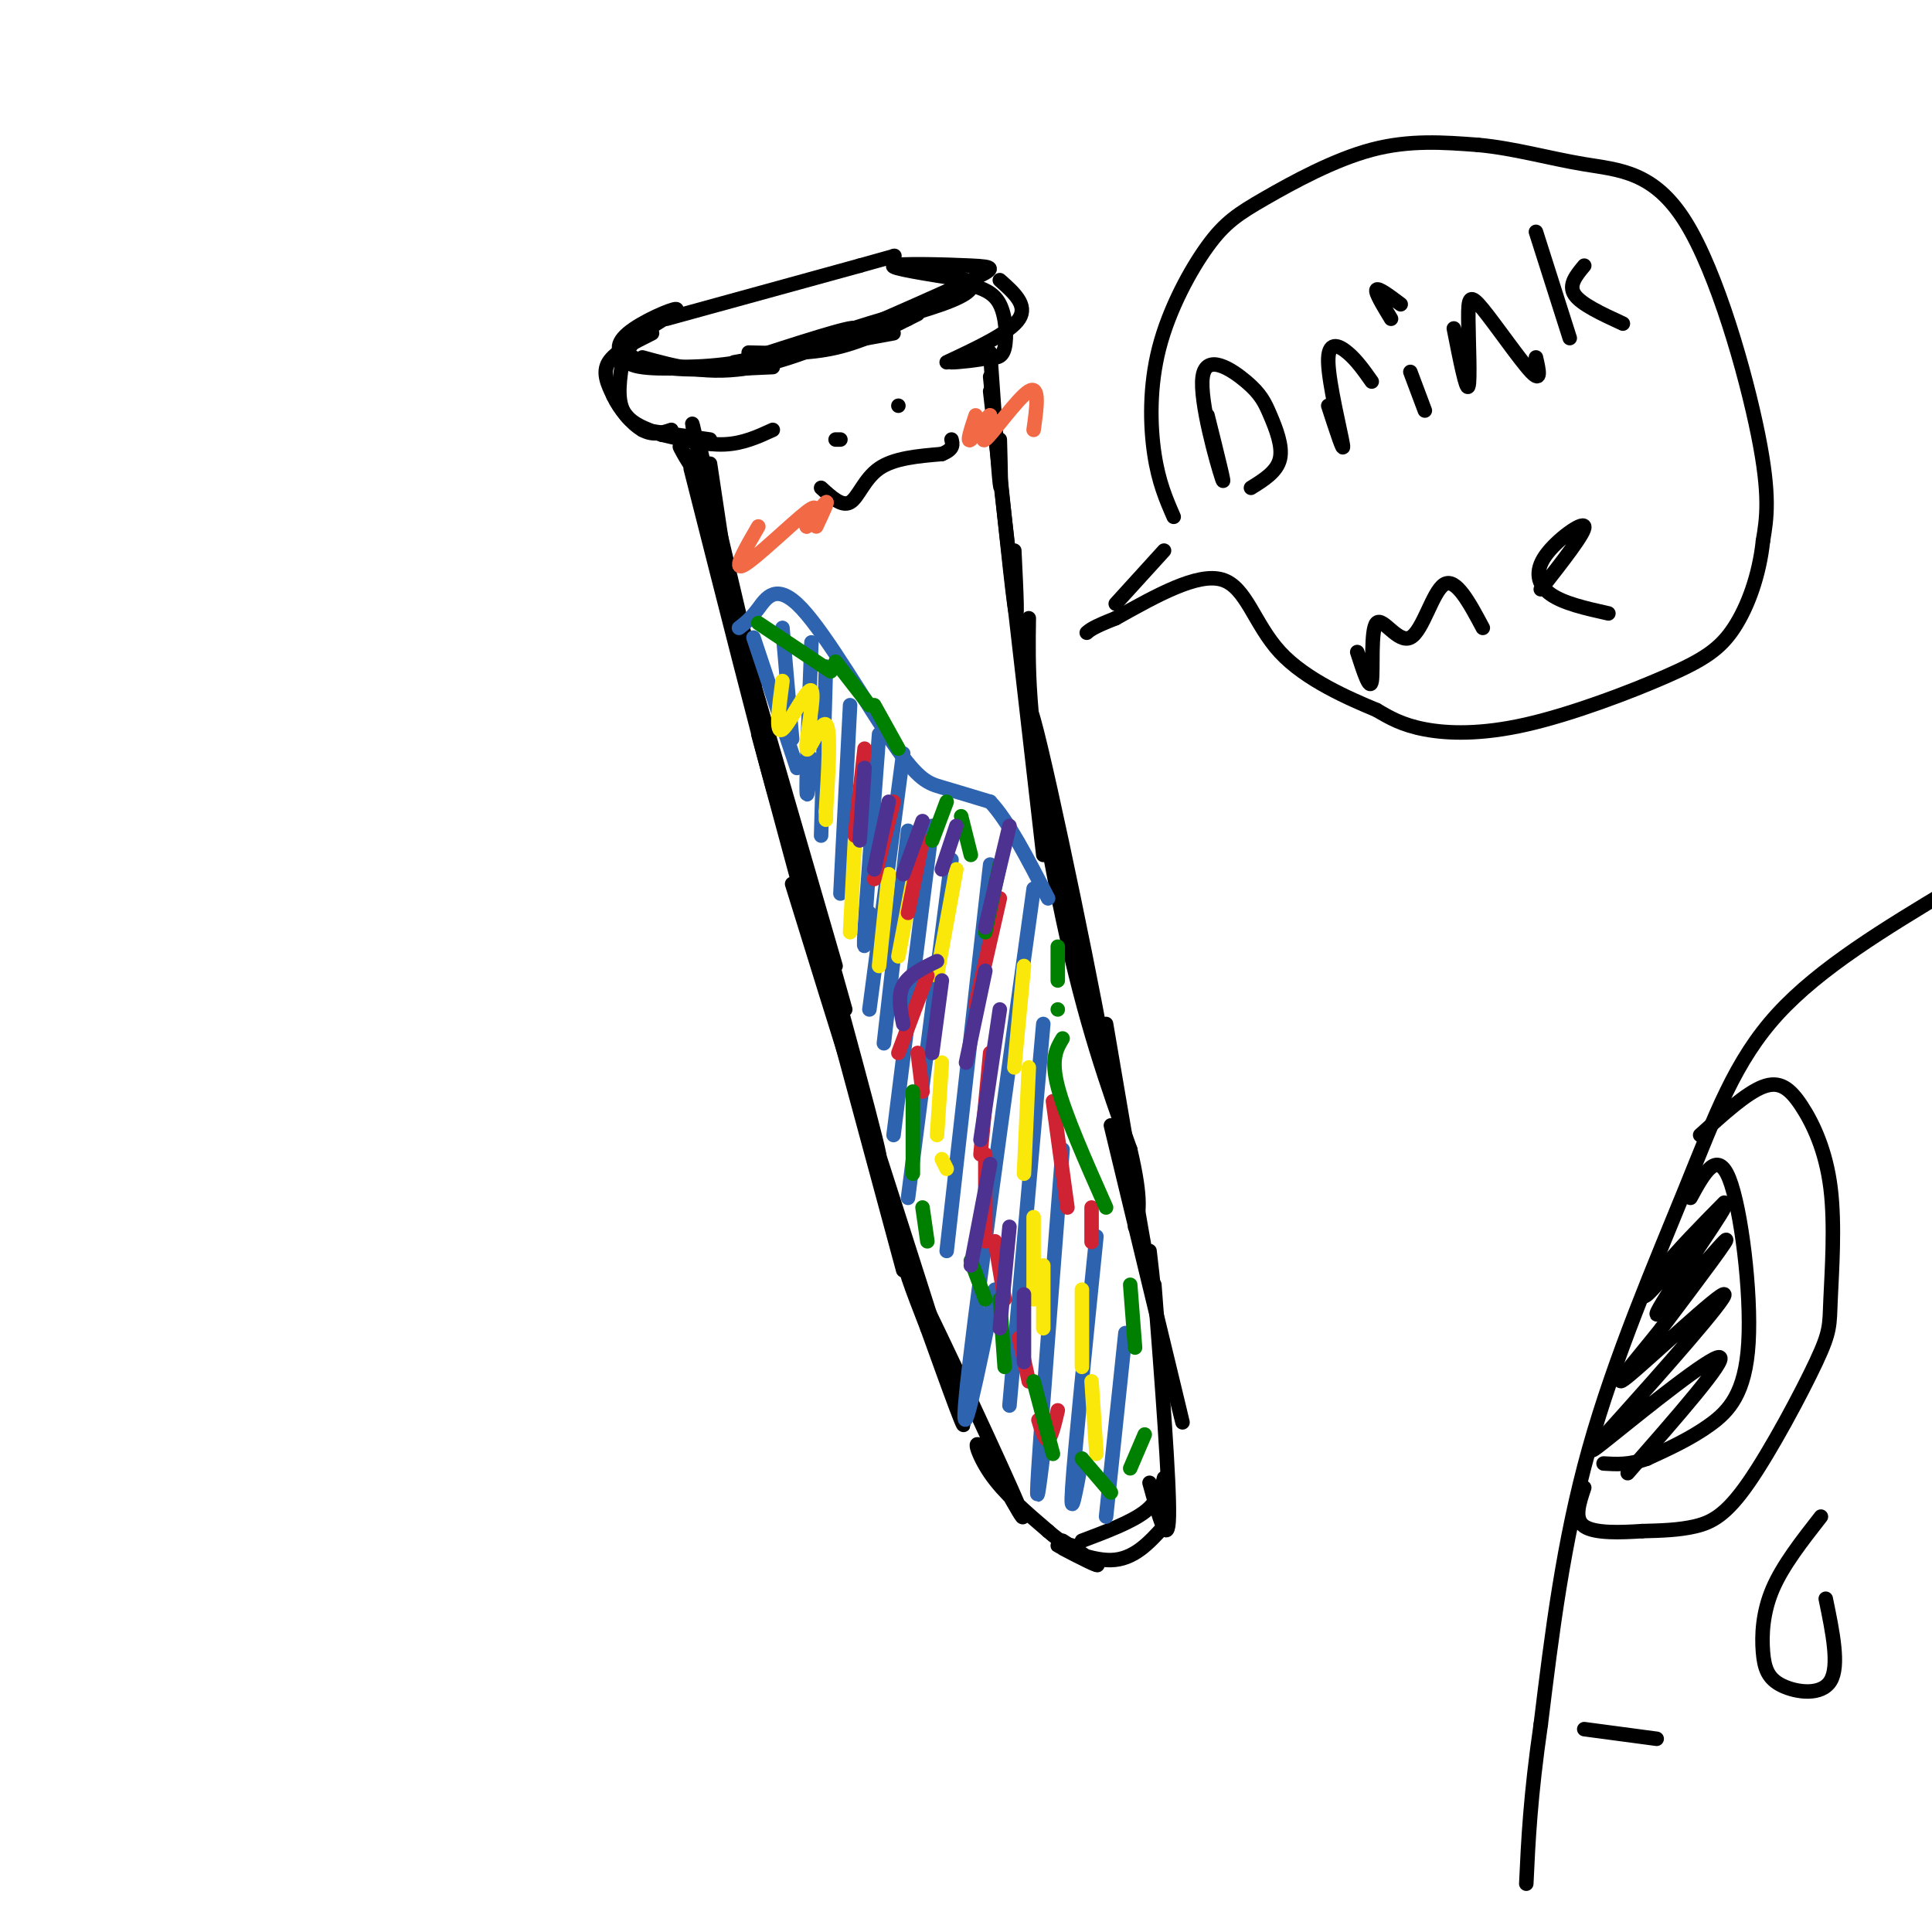<svg viewBox='0 0 400 400' version='1.1' xmlns='http://www.w3.org/2000/svg' xmlns:xlink='http://www.w3.org/1999/xlink'><g fill='none' stroke='rgb(0,0,0)' stroke-width='3' stroke-linecap='round' stroke-linejoin='round'><path d='M136,66c-3.917,3.667 -7.833,7.333 -6,9c1.833,1.667 9.417,1.333 17,1'/><path d='M133,74c6.844,1.889 13.689,3.778 23,2c9.311,-1.778 21.089,-7.222 21,-8c-0.089,-0.778 -12.044,3.111 -24,7'/><path d='M153,75c-8.159,1.348 -16.558,1.217 -21,0c-4.442,-1.217 -4.927,-3.520 -2,-6c2.927,-2.480 9.265,-5.137 10,-5c0.735,0.137 -4.132,3.069 -9,6'/><path d='M131,70c-2.048,1.143 -2.667,1.000 -2,2c0.667,1.000 2.619,3.143 8,4c5.381,0.857 14.190,0.429 23,0'/><path d='M152,75c0.000,0.000 33.000,-6.000 33,-6'/><path d='M155,73c6.083,0.167 12.167,0.333 18,-1c5.833,-1.333 11.417,-4.167 17,-7'/><path d='M162,74c0.000,0.000 26.000,-8.000 26,-8'/><path d='M174,70c10.845,-4.750 21.690,-9.500 27,-12c5.310,-2.500 5.083,-2.750 0,-3c-5.083,-0.250 -15.024,-0.500 -16,0c-0.976,0.500 7.012,1.750 15,3'/><path d='M200,58c2.417,1.250 0.958,2.875 -5,5c-5.958,2.125 -16.417,4.750 -18,5c-1.583,0.250 5.708,-1.875 13,-4'/><path d='M135,69c-3.833,1.917 -7.667,3.833 -9,6c-1.333,2.167 -0.167,4.583 1,7'/><path d='M127,82c1.222,2.644 3.778,5.756 6,7c2.222,1.244 4.111,0.622 6,0'/><path d='M201,59c2.356,0.733 4.711,1.467 6,4c1.289,2.533 1.511,6.867 1,9c-0.511,2.133 -1.756,2.067 -3,2'/><path d='M205,74c-2.422,0.578 -6.978,1.022 -8,1c-1.022,-0.022 1.489,-0.511 4,-1'/><path d='M207,58c2.917,2.583 5.833,5.167 4,8c-1.833,2.833 -8.417,5.917 -15,9'/><path d='M129,74c-0.667,4.167 -1.333,8.333 0,11c1.333,2.667 4.667,3.833 8,5'/><path d='M133,89c0.000,0.000 14.000,2.000 14,2'/><path d='M137,90c4.583,1.083 9.167,2.167 13,2c3.833,-0.167 6.917,-1.583 10,-3'/><path d='M147,96c0.000,0.000 3.000,20.000 3,20'/><path d='M145,93c0.000,0.000 8.000,34.000 8,34'/><path d='M144,97c5.167,17.333 10.333,34.667 12,41c1.667,6.333 -0.167,1.667 -2,-3'/><path d='M143,97c7.083,27.917 14.167,55.833 17,66c2.833,10.167 1.417,2.583 0,-5'/><path d='M143,96c-1.423,-2.304 -2.845,-4.607 -2,-3c0.845,1.607 3.958,7.125 4,4c0.042,-3.125 -2.988,-14.893 -1,-6c1.988,8.893 8.994,38.446 16,68'/><path d='M160,159c2.667,11.333 1.333,5.667 0,0'/><path d='M153,131c0.000,0.000 20.000,69.000 20,69'/><path d='M205,73c0.833,12.000 1.667,24.000 2,27c0.333,3.000 0.167,-3.000 0,-9'/><path d='M205,78c2.083,20.500 4.167,41.000 5,47c0.833,6.000 0.417,-2.500 0,-11'/><path d='M205,81c0.000,0.000 11.000,96.000 11,96'/><path d='M157,145c0.000,0.000 18.000,64.000 18,64'/><path d='M159,154c11.083,40.083 22.167,80.167 23,85c0.833,4.833 -8.583,-25.583 -18,-56'/><path d='M157,152c0.000,0.000 30.000,111.000 30,111'/><path d='M213,128c-0.148,10.080 -0.297,20.159 4,43c4.297,22.841 13.038,58.442 12,50c-1.038,-8.442 -11.856,-60.927 -15,-72c-3.144,-11.073 1.388,19.265 6,41c4.612,21.735 9.306,34.868 14,48'/><path d='M234,238c2.500,10.667 1.750,13.333 1,16'/><path d='M180,233c8.500,26.500 17.000,53.000 19,60c2.000,7.000 -2.500,-5.500 -7,-18'/><path d='M192,275c-2.918,-7.513 -6.713,-17.295 -2,-8c4.713,9.295 17.933,37.667 21,45c3.067,7.333 -4.021,-6.372 -7,-11c-2.979,-4.628 -1.851,-0.179 1,4c2.851,4.179 7.426,8.090 12,12'/><path d='M217,317c2.833,2.500 3.917,2.750 5,3'/><path d='M229,212c3.750,22.083 7.500,44.167 9,52c1.500,7.833 0.750,1.417 0,-5'/><path d='M230,233c6.000,24.833 12.000,49.667 14,58c2.000,8.333 0.000,0.167 -2,-8'/><path d='M239,266c1.583,20.583 3.167,41.167 3,48c-0.167,6.833 -2.083,-0.083 -4,-7'/><path d='M241,306c-0.583,2.417 -1.167,4.833 -4,7c-2.833,2.167 -7.917,4.083 -13,6'/><path d='M220,319c4.125,2.696 8.250,5.393 7,5c-1.250,-0.393 -7.875,-3.875 -8,-4c-0.125,-0.125 6.250,3.107 11,3c4.750,-0.107 7.875,-3.554 11,-7'/></g>
<g fill='none' stroke='rgb(45,99,175)' stroke-width='3' stroke-linecap='round' stroke-linejoin='round'><path d='M153,130c1.183,-0.909 2.367,-1.818 4,-4c1.633,-2.182 3.716,-5.636 9,0c5.284,5.636 13.769,20.364 19,28c5.231,7.636 7.209,8.182 10,9c2.791,0.818 6.396,1.909 10,3'/><path d='M205,166c3.667,3.833 7.833,11.917 12,20'/><path d='M156,132c0.000,0.000 9.000,27.000 9,27'/><path d='M162,130c0.000,0.000 2.000,23.000 2,23'/><path d='M168,133c-0.500,13.000 -1.000,26.000 -1,30c0.000,4.000 0.500,-1.000 1,-6'/><path d='M171,138c0.000,0.000 -1.000,35.000 -1,35'/><path d='M176,146c0.000,0.000 -2.000,39.000 -2,39'/><path d='M182,152c-1.333,17.417 -2.667,34.833 -3,41c-0.333,6.167 0.333,1.083 1,-4'/><path d='M187,156c0.000,0.000 -7.000,53.000 -7,53'/><path d='M188,172c0.000,0.000 -5.000,44.000 -5,44'/><path d='M193,171c0.000,0.000 -8.000,64.000 -8,64'/><path d='M197,178c0.000,0.000 -9.000,70.000 -9,70'/><path d='M205,179c0.000,0.000 -9.000,80.000 -9,80'/><path d='M214,184c-6.333,45.583 -12.667,91.167 -14,105c-1.333,13.833 2.333,-4.083 6,-22'/><path d='M216,212c0.000,0.000 -7.000,79.000 -7,79'/><path d='M220,238c-2.167,27.750 -4.333,55.500 -5,66c-0.667,10.500 0.167,3.750 1,-3'/><path d='M227,256c-2.250,22.167 -4.500,44.333 -5,52c-0.500,7.667 0.750,0.833 2,-6'/><path d='M233,276c0.000,0.000 -4.000,38.000 -4,38'/></g>
<g fill='none' stroke='rgb(0,0,0)' stroke-width='3' stroke-linecap='round' stroke-linejoin='round'><path d='M138,66c0.000,0.000 40.000,-11.000 40,-11'/><path d='M178,55c7.833,-2.167 7.417,-2.083 7,-2'/><path d='M170,101c2.156,1.978 4.311,3.956 6,3c1.689,-0.956 2.911,-4.844 6,-7c3.089,-2.156 8.044,-2.578 13,-3'/><path d='M195,94c2.500,-1.000 2.250,-2.000 2,-3'/><path d='M174,91c0.000,0.000 -1.000,0.000 -1,0'/><path d='M186,84c0.000,0.000 0.000,0.000 0,0'/></g>
<g fill='none' stroke='rgb(242,105,70)' stroke-width='3' stroke-linecap='round' stroke-linejoin='round'><path d='M157,109c-2.711,4.667 -5.422,9.333 -3,8c2.422,-1.333 9.978,-8.667 13,-11c3.022,-2.333 1.511,0.333 0,3'/><path d='M167,109c0.978,-0.867 3.422,-4.533 4,-5c0.578,-0.467 -0.711,2.267 -2,5'/><path d='M202,86c-0.976,2.923 -1.952,5.847 -1,5c0.952,-0.847 3.833,-5.464 4,-5c0.167,0.464 -2.378,6.010 -1,5c1.378,-1.010 6.679,-8.574 9,-10c2.321,-1.426 1.660,3.287 1,8'/></g>
<g fill='none' stroke='rgb(0,0,0)' stroke-width='3' stroke-linecap='round' stroke-linejoin='round'><path d='M231,125c0.000,0.000 10.000,-11.000 10,-11'/><path d='M250,86c1.960,7.863 3.921,15.726 3,13c-0.921,-2.726 -4.722,-16.040 -4,-21c0.722,-4.960 5.967,-1.567 9,1c3.033,2.567 3.855,4.306 5,7c1.145,2.694 2.613,6.341 2,9c-0.613,2.659 -3.306,4.329 -6,6'/><path d='M275,84c1.696,5.208 3.393,10.417 3,8c-0.393,-2.417 -2.875,-12.458 -3,-17c-0.125,-4.542 2.107,-3.583 4,-2c1.893,1.583 3.446,3.792 5,6'/><path d='M292,77c0.000,0.000 3.000,8.000 3,8'/><path d='M288,66c-1.667,-2.750 -3.333,-5.500 -3,-6c0.333,-0.500 2.667,1.250 5,3'/><path d='M301,68c1.281,6.488 2.561,12.976 3,12c0.439,-0.976 0.035,-9.416 0,-14c-0.035,-4.584 0.298,-5.311 3,-2c2.702,3.311 7.772,10.660 10,13c2.228,2.340 1.614,-0.330 1,-3'/><path d='M318,48c0.000,0.000 7.000,22.000 7,22'/><path d='M328,55c-1.667,2.000 -3.333,4.000 -2,6c1.333,2.000 5.667,4.000 10,6'/><path d='M281,135c1.324,4.088 2.648,8.175 3,6c0.352,-2.175 -0.266,-10.614 1,-12c1.266,-1.386 4.418,4.281 7,3c2.582,-1.281 4.595,-9.509 7,-11c2.405,-1.491 5.203,3.754 8,9'/><path d='M319,122c4.667,-5.958 9.333,-11.917 9,-13c-0.333,-1.083 -5.667,2.708 -8,6c-2.333,3.292 -1.667,6.083 1,8c2.667,1.917 7.333,2.958 12,4'/><path d='M243,107c-1.560,-3.580 -3.121,-7.160 -4,-13c-0.879,-5.840 -1.078,-13.941 1,-22c2.078,-8.059 6.433,-16.078 10,-21c3.567,-4.922 6.345,-6.748 12,-10c5.655,-3.252 14.187,-7.929 22,-10c7.813,-2.071 14.906,-1.535 22,-1'/><path d='M306,30c7.349,0.656 14.722,2.794 22,4c7.278,1.206 14.459,1.478 21,12c6.541,10.522 12.440,31.292 15,44c2.560,12.708 1.780,17.354 1,22'/><path d='M365,112c-0.744,7.028 -3.106,13.599 -6,18c-2.894,4.401 -6.322,6.633 -14,10c-7.678,3.367 -19.606,7.868 -29,10c-9.394,2.132 -16.256,1.895 -21,1c-4.744,-0.895 -7.372,-2.447 -10,-4'/><path d='M285,147c-5.619,-2.345 -14.667,-6.208 -20,-12c-5.333,-5.792 -6.952,-13.512 -12,-15c-5.048,-1.488 -13.524,3.256 -22,8'/><path d='M231,128c-4.667,1.833 -5.333,2.417 -6,3'/></g>
<g fill='none' stroke='rgb(250,232,11)' stroke-width='3' stroke-linecap='round' stroke-linejoin='round'><path d='M162,141c-0.742,5.565 -1.483,11.129 0,10c1.483,-1.129 5.191,-8.952 6,-8c0.809,0.952 -1.282,10.679 -1,12c0.282,1.321 2.938,-5.766 4,-5c1.062,0.766 0.531,9.383 0,18'/><path d='M171,168c0.000,3.000 0.000,1.500 0,0'/><path d='M177,174c0.000,0.000 -1.000,19.000 -1,19'/><path d='M184,181c0.000,0.000 -2.000,19.000 -2,19'/><path d='M190,177c0.000,0.000 -4.000,21.000 -4,21'/><path d='M198,180c0.000,0.000 -4.000,22.000 -4,22'/><path d='M195,220c0.000,0.000 -1.000,15.000 -1,15'/><path d='M195,240c0.000,0.000 1.000,2.000 1,2'/><path d='M212,200c0.000,0.000 -2.000,21.000 -2,21'/><path d='M213,221c0.000,0.000 -1.000,22.000 -1,22'/><path d='M214,252c0.000,0.000 0.000,17.000 0,17'/><path d='M216,262c0.000,0.000 0.000,13.000 0,13'/><path d='M224,267c0.000,0.000 0.000,16.000 0,16'/><path d='M226,286c0.000,0.000 1.000,15.000 1,15'/></g>
<g fill='none' stroke='rgb(207,34,51)' stroke-width='3' stroke-linecap='round' stroke-linejoin='round'><path d='M179,155c0.000,0.000 -2.000,18.000 -2,18'/><path d='M185,166c0.000,0.000 -4.000,16.000 -4,16'/><path d='M191,174c0.000,0.000 -3.000,15.000 -3,15'/><path d='M192,202c0.000,0.000 -6.000,16.000 -6,16'/><path d='M190,218c0.000,0.000 1.000,8.000 1,8'/><path d='M207,186c0.000,0.000 -5.000,22.000 -5,22'/><path d='M205,218c0.000,0.000 -2.000,21.000 -2,21'/><path d='M204,239c0.000,0.000 0.000,18.000 0,18'/><path d='M206,257c0.000,0.000 2.000,12.000 2,12'/><path d='M211,277c0.000,0.000 2.000,9.000 2,9'/><path d='M215,294c0.667,2.167 1.333,4.333 2,4c0.667,-0.333 1.333,-3.167 2,-6'/><path d='M226,250c0.000,3.167 0.000,6.333 0,7c0.000,0.667 0.000,-1.167 0,-3'/><path d='M218,228c0.000,0.000 3.000,22.000 3,22'/></g>
<g fill='none' stroke='rgb(0,128,0)' stroke-width='3' stroke-linecap='round' stroke-linejoin='round'><path d='M157,129c0.000,0.000 15.000,10.000 15,10'/><path d='M173,137c0.000,0.000 7.000,9.000 7,9'/><path d='M181,146c0.000,0.000 5.000,9.000 5,9'/><path d='M196,166c0.000,0.000 -3.000,8.000 -3,8'/><path d='M199,169c0.000,0.000 2.000,8.000 2,8'/><path d='M207,179c0.000,0.000 -3.000,14.000 -3,14'/><path d='M189,226c0.000,0.000 0.000,17.000 0,17'/><path d='M191,250c0.000,0.000 1.000,7.000 1,7'/><path d='M201,261c0.000,0.000 3.000,8.000 3,8'/><path d='M207,269c0.000,0.000 1.000,14.000 1,14'/><path d='M214,286c0.000,0.000 4.000,15.000 4,15'/><path d='M224,302c0.000,0.000 6.000,7.000 6,7'/><path d='M234,304c0.000,0.000 3.000,-7.000 3,-7'/><path d='M235,279c0.000,0.000 -1.000,-13.000 -1,-13'/><path d='M229,250c-4.250,-9.583 -8.500,-19.167 -10,-25c-1.500,-5.833 -0.250,-7.917 1,-10'/><path d='M219,209c0.000,0.000 0.000,0.000 0,0'/><path d='M219,203c0.000,0.000 0.000,-7.000 0,-7'/></g>
<g fill='none' stroke='rgb(77,50,146)' stroke-width='3' stroke-linecap='round' stroke-linejoin='round'><path d='M179,159c0.000,0.000 -1.000,15.000 -1,15'/><path d='M184,166c0.000,0.000 -3.000,14.000 -3,14'/><path d='M191,170c0.000,0.000 -4.000,11.000 -4,11'/><path d='M198,171c0.000,0.000 -3.000,9.000 -3,9'/><path d='M209,171c0.000,0.000 -5.000,21.000 -5,21'/><path d='M194,199c-2.917,1.417 -5.833,2.833 -7,5c-1.167,2.167 -0.583,5.083 0,8'/><path d='M195,203c0.000,0.000 -2.000,15.000 -2,15'/><path d='M204,201c0.000,0.000 -4.000,19.000 -4,19'/><path d='M207,209c0.000,0.000 -4.000,27.000 -4,27'/><path d='M205,241c0.000,0.000 -4.000,21.000 -4,21'/><path d='M209,254c0.000,0.000 -2.000,21.000 -2,21'/><path d='M212,268c0.000,0.000 0.000,14.000 0,14'/></g>
<g fill='none' stroke='rgb(0,0,0)' stroke-width='3' stroke-linecap='round' stroke-linejoin='round'><path d='M404,184c-13.601,8.185 -27.202,16.369 -36,26c-8.798,9.631 -12.792,20.708 -19,36c-6.208,15.292 -14.631,34.798 -20,54c-5.369,19.202 -7.685,38.101 -10,57'/><path d='M319,357c-2.167,15.000 -2.583,24.000 -3,33'/><path d='M352,235c4.771,-4.336 9.542,-8.671 13,-10c3.458,-1.329 5.604,0.349 8,4c2.396,3.651 5.041,9.276 6,17c0.959,7.724 0.232,17.548 0,23c-0.232,5.452 0.031,6.534 -3,13c-3.031,6.466 -9.354,18.318 -14,25c-4.646,6.682 -7.613,8.195 -11,9c-3.387,0.805 -7.193,0.903 -11,1'/><path d='M340,317c-4.378,0.289 -9.822,0.511 -12,-1c-2.178,-1.511 -1.089,-4.756 0,-8'/><path d='M350,248c2.768,-5.071 5.536,-10.143 8,-4c2.464,6.143 4.625,23.500 4,34c-0.625,10.500 -4.036,14.143 -8,17c-3.964,2.857 -8.482,4.929 -13,7'/><path d='M341,302c-3.667,1.333 -6.333,1.167 -9,1'/><path d='M328,358c0.000,0.000 15.000,2.000 15,2'/><path d='M377,314c-3.960,5.061 -7.920,10.121 -10,15c-2.080,4.879 -2.279,9.576 -2,13c0.279,3.424 1.037,5.576 4,7c2.963,1.424 8.132,2.121 10,-1c1.868,-3.121 0.434,-10.061 -1,-17'/><path d='M357,249c-4.807,4.874 -9.615,9.747 -13,14c-3.385,4.253 -5.349,7.885 -1,3c4.349,-4.885 15.011,-18.289 14,-16c-1.011,2.289 -13.695,20.270 -14,22c-0.305,1.730 11.770,-12.791 14,-15c2.230,-2.209 -5.385,7.896 -13,18'/><path d='M344,275c-5.114,6.447 -11.398,13.563 -7,10c4.398,-3.563 19.477,-17.806 20,-17c0.523,0.806 -13.509,16.659 -21,25c-7.491,8.341 -8.440,9.169 -2,4c6.440,-5.169 20.269,-16.334 22,-16c1.731,0.334 -8.634,12.167 -19,24'/></g>
</svg>